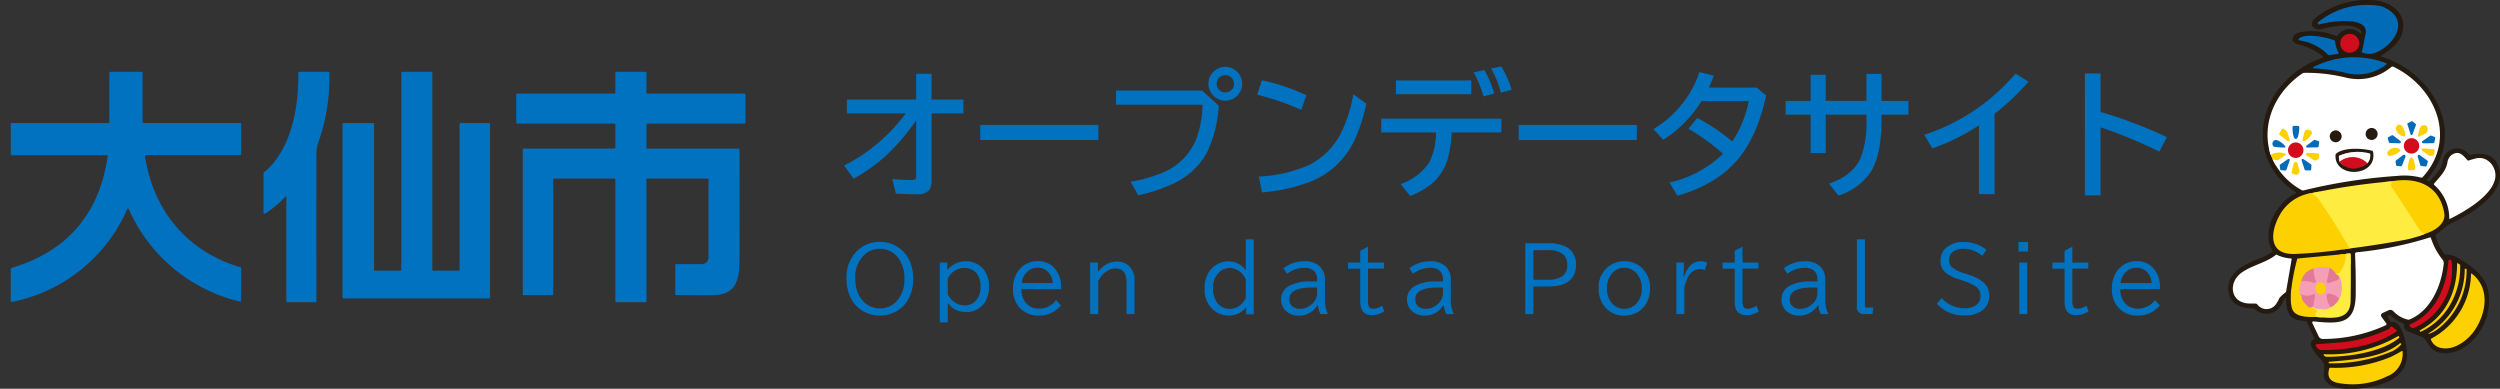 <svg xmlns="http://www.w3.org/2000/svg" xmlns:xlink="http://www.w3.org/1999/xlink" width="422.974" height="65.774" viewBox="0 0 422.974 65.774"><rect x="0" y="0" width="422.974" height="65.774" fill="#333333" stroke="none"/><defs><clipPath id="a"><rect width="367" height="44" transform="translate(29 28)" fill="#fff" stroke="#707070" stroke-width="1"/></clipPath><clipPath id="b"><path d="M25.345,64.887l.337.763a11.647,11.647,0,0,0,4.938,5.211.363.363,0,0,0,.292.035,92.364,92.364,0,0,1,15.846-2.45,11.407,11.407,0,0,1,4.035.289.241.241,0,0,0,.261-.076c5.939-6.495,2.173-15.252-4.912-18.671a.386.386,0,0,0-.407.044,8.642,8.642,0,0,1-7.677,1.776,27.723,27.723,0,0,0-7.045-.8.494.494,0,0,0-.289.089C26.228,54.138,23.638,59.482,25.345,64.887Zm20.444,4.48a114.324,114.324,0,0,0-13.4,1.967,7.346,7.346,0,0,0-5.535,3.781c-1.528,2.758-2,6.679,2.548,6.536a78.675,78.675,0,0,0,9.342-.934q4.433-.548,9.167-1.424a18.349,18.349,0,0,0,3.559-1.052c1.478-.429,3.559-1.64,3.254-3.483C53.936,70.038,50.11,68.583,45.789,69.367Zm-7.75,12.281-8.033.766a.2.2,0,0,0-.191.159c-.531,2.018-1.706,7.21-.616,8.776.705,1.014,2.736.995,3.838.963,2.7.2,5.793.658,5.843-2.755q.076-5.319-.006-7.817a.18.18,0,0,0-.194-.2A1.736,1.736,0,0,0,38.039,81.648Z" transform="translate(-24.816 -49.949)"/></clipPath><clipPath id="c"><path d="M62.912,97.078q2.059,2.169,4.706.251a2.119,2.119,0,0,0,.5-1.484.2.2,0,0,0-.175-.21,7.952,7.952,0,0,0-5.008.378.248.248,0,0,0-.14.276Z" transform="translate(-62.787 -95.409)"/></clipPath></defs><g transform="translate(-784 205.887)"><g transform="translate(755 -223)" clip-path="url(#a)"><g transform="translate(2 4.669)"><g transform="translate(28.819 24.597)"><g transform="translate(0)"><path d="M336.969,78.523c1.379,9.168,7.129,16.139,16.094,18.774a.212.212,0,0,1,.17.225v5.43c0,.144-.07.2-.206.166a27.432,27.432,0,0,1-18.811-15.656.139.139,0,0,0-.254,0,27.028,27.028,0,0,1-19.449,15.707.215.215,0,0,1-.262-.21V97.685a.261.261,0,0,1,.2-.276q14.083-4.23,16.209-18.922a.118.118,0,0,0-.118-.136H314.434a.164.164,0,0,1-.184-.184V73.1a.164.164,0,0,1,.184-.184h16.312a.164.164,0,0,0,.184-.184V64.434a.164.164,0,0,1,.184-.184h5.253a.164.164,0,0,1,.184.184v8.294a.164.164,0,0,0,.184.184h16.356a.139.139,0,0,1,.14.136v5.117a.164.164,0,0,1-.184.184H337.116C337,78.35,336.95,78.409,336.969,78.523Z" transform="translate(-314.25 -64.25)" fill="#0172c0"/><path d="M433.94,85.391a17.835,17.835,0,0,1-3.436,2.853.165.165,0,0,1-.254-.136V81.494a.335.335,0,0,1,.129-.273c4.619-3.8,5.85-11.118,5.758-16.773a.172.172,0,0,1,.2-.2h4.877a.163.163,0,0,1,.184.181,32.724,32.724,0,0,1-1.832,11.649,6.221,6.221,0,0,0-.365,2.027q-.017,12.491,0,25.015a.108.108,0,0,1-.107.111H434.3a.164.164,0,0,1-.184-.184V85.461C434.121,85.284,434.062,85.262,433.94,85.391Z" transform="translate(-387.489 -64.25)" fill="#0172c0"/><path d="M481.835,97.887h4.35a.131.131,0,0,0,.129-.129V73.042a.131.131,0,0,1,.129-.129h4.9a.131.131,0,0,1,.129.129v29.417a.131.131,0,0,1-.129.129H466.629a.131.131,0,0,1-.129-.129V73.042a.131.131,0,0,1,.129-.129h5.087a.131.131,0,0,1,.129.129V97.758a.131.131,0,0,0,.129.129l4.35,0a.131.131,0,0,0,.129-.129V64.379a.131.131,0,0,1,.129-.129h4.995a.131.131,0,0,1,.129.129V97.758A.131.131,0,0,0,481.835,97.887Z" transform="translate(-410.376 -64.25)" fill="#0172c0"/><path d="M568.276,73.189V77.06a.164.164,0,0,0,.184.184h15.383a.159.159,0,0,1,.181.181q.033,9.317,0,18.6c-.011,3.3-.5,5.854-4.228,5.994q-1.609.061-6.462,0a.155.155,0,0,1-.173-.177V96.966a.164.164,0,0,1,.184-.184h4.331a1.1,1.1,0,0,0,1.106-1.106V82.4a.091.091,0,0,0-.092-.092H568.368a.091.091,0,0,0-.092.092v20.643a.164.164,0,0,1-.184.184h-4.884a.164.164,0,0,1-.184-.184V82.5a.164.164,0,0,0-.184-.184H552.7a.164.164,0,0,0-.184.184V101.85a.164.164,0,0,1-.184.184H547.54a.164.164,0,0,1-.184-.184V77.428a.164.164,0,0,1,.184-.184h15.3a.164.164,0,0,0,.184-.184V73.189a.164.164,0,0,0-.184-.184h-16.4a.164.164,0,0,1-.185-.184v-4.7a.164.164,0,0,1,.185-.184h16.4a.164.164,0,0,0,.184-.184V64.434a.164.164,0,0,1,.184-.184h4.884a.164.164,0,0,1,.184.184v3.318a.164.164,0,0,0,.184.184h16.4a.164.164,0,0,1,.184.184v4.7a.183.183,0,0,1-.184.184h-16.4A.164.164,0,0,0,568.276,73.189Z" transform="translate(-460.728 -64.25)" fill="#0172c0"/></g></g><path d="M13.488-18.066h2.6V-13.7h5.39v2.326h-5.39V-.148a2.912,2.912,0,0,1-.443,1.8,2.565,2.565,0,0,1-2.088.658q-1.782,0-3.506-.113L9.437-.262q1.782.159,3.37.159.533,0,.624-.238a1.118,1.118,0,0,0,.057-.409v-9.464A35.846,35.846,0,0,1,8.643-4.472,28.132,28.132,0,0,1,2.9-.33L1.278-2.543a29.3,29.3,0,0,0,10.44-8.828H1.766V-13.7H13.488ZM24.326-9.419H44.309v2.553H24.326Zm22.968-5.81h14.57l2.814,2.553a21.159,21.159,0,0,1-1.963,7.841A12.18,12.18,0,0,1,57.234.4a28.815,28.815,0,0,1-6.173,2.088l-1.3-2.3a23.1,23.1,0,0,0,6-1.793,10.217,10.217,0,0,0,5.106-5.424,17.272,17.272,0,0,0,1.067-5.821H47.293ZM65.8-19.246a2.759,2.759,0,0,1,1.452.42,2.72,2.72,0,0,1,1.055,1.112,2.774,2.774,0,0,1,.34,1.328,2.792,2.792,0,0,1-.794,1.963,2.731,2.731,0,0,1-2.077.9A2.7,2.7,0,0,1,64.6-13.8a2.871,2.871,0,0,1-1.146-.953A2.816,2.816,0,0,1,62.93-16.4a2.768,2.768,0,0,1,.352-1.339,2.915,2.915,0,0,1,.942-1.044A2.832,2.832,0,0,1,65.8-19.246Zm-.011,1.4a1.455,1.455,0,0,0-.794.238,1.369,1.369,0,0,0-.67,1.237,1.4,1.4,0,0,0,.4,1,1.412,1.412,0,0,0,1.067.454,1.433,1.433,0,0,0,.67-.159,1.36,1.36,0,0,0,.794-1.294,1.417,1.417,0,0,0-.443-1.055A1.366,1.366,0,0,0,65.79-17.851Zm12.846,5.878a44.922,44.922,0,0,0-7.455-2.565l.794-2.44A33.672,33.672,0,0,1,79.5-14.435ZM71.464-.682a23.782,23.782,0,0,0,8.6-2.009,12.242,12.242,0,0,0,5.4-5.572,24.758,24.758,0,0,0,1.986-6.355l2.179,1.6a26.938,26.938,0,0,1-2.224,6.672A13.893,13.893,0,0,1,80.19.181,30.236,30.236,0,0,1,72,2Zm20.7-9.8H112.5V-8.16h-8.409a18.785,18.785,0,0,1-.726,4.63A8.642,8.642,0,0,1,100.48.725,14.209,14.209,0,0,1,97.065,2.6L95.442.578a9.374,9.374,0,0,0,4.879-3.7,11.611,11.611,0,0,0,1.112-5.038H92.163Zm2.485-6.457H107.4v2.326H94.648Zm14.831,2.689a20.577,20.577,0,0,0-1.657-4.062l1.793-.4a15.983,15.983,0,0,1,1.645,3.994Zm2.928-.624a15.352,15.352,0,0,0-1.657-4.085l1.725-.352a15.879,15.879,0,0,1,1.748,3.926Zm3.019,5.458h19.983v2.553H115.425Zm40.25-6.321,1.623,1.328Q155.71-7.15,152.147-3.167A18.19,18.19,0,0,1,147.04.691a23.388,23.388,0,0,1-4.777,1.861L140.947.317A18.9,18.9,0,0,0,150-4.54a34.356,34.356,0,0,0-5.855-4.221l1.487-1.838a32.387,32.387,0,0,1,5.935,3.994,19.124,19.124,0,0,0,2.78-6.854h-7.989a20.344,20.344,0,0,1-6.468,6.548l-1.668-1.8a18.127,18.127,0,0,0,5.912-5.731,15.61,15.61,0,0,0,1.85-3.915l2.462.6q-.374,1.021-.84,2.02Zm18.588-2.326h2.553v4.584h4.55v2.326h-4.55v.715q0,5.787-1.657,8.692a10.217,10.217,0,0,1-5.64,4.278L167.931.51q3.949-1.362,5.288-4.2a16.386,16.386,0,0,0,1.044-6.718v-.749h-6.888v6.5h-2.553v-6.5H160.59v-2.326h4.233V-17.9h2.553v4.414h6.888Zm19.03,20.357V-9.351a35.733,35.733,0,0,1-7.875,3.9l-1.373-2.3a34.128,34.128,0,0,0,8.817-4.357,36.088,36.088,0,0,0,6.627-6l2.19,1.373a41.22,41.22,0,0,1-5.742,5.435V2.291Zm17.93-20.426h2.644v6.513A78.56,78.56,0,0,1,225.09-7.354L223.819-4.9a78.043,78.043,0,0,0-9.952-4.119V2.507h-2.644Z" transform="translate(168.521 43)" fill="#0172c0"/><path d="M6.346-11.188a5.373,5.373,0,0,1,3.026.881,5.506,5.506,0,0,1,2.137,2.7,7.306,7.306,0,0,1,.462,2.636,7.082,7.082,0,0,1-.78,3.365A5.212,5.212,0,0,1,8.974.633a5.636,5.636,0,0,1-2.657.628A5.389,5.389,0,0,1,2.887.128,5.5,5.5,0,0,1,1.024-2.624,7.561,7.561,0,0,1,.67-4.97,6.238,6.238,0,0,1,2.5-9.7,5.338,5.338,0,0,1,6.346-11.188ZM6.3-10.018a3.723,3.723,0,0,0-2.39.83A5.077,5.077,0,0,0,2.165-4.963a6.083,6.083,0,0,0,.6,2.78A4.112,4.112,0,0,0,4.035-.674,3.8,3.8,0,0,0,6.324.048a3.72,3.72,0,0,0,3.1-1.516,5.533,5.533,0,0,0,1.054-3.5A5.559,5.559,0,0,0,9.364-8.552,3.743,3.743,0,0,0,6.3-10.018ZM17.738-7.7v1.256a4.127,4.127,0,0,1,1.3-1.033,3.784,3.784,0,0,1,1.748-.433,3.792,3.792,0,0,1,2.99,1.256,4.4,4.4,0,0,1,1,3.026A4.651,4.651,0,0,1,24-.854,3.662,3.662,0,0,1,20.822.669a3.663,3.663,0,0,1-2.08-.607,3.337,3.337,0,0,1-.932-.975V2.417H16.468V-7.7Zm.072,5.365A3.171,3.171,0,0,0,20.605-.457a2.483,2.483,0,0,0,2.2-1.1,3.644,3.644,0,0,0,.549-2.087,3.458,3.458,0,0,0-.628-2.166,2.586,2.586,0,0,0-2.174-.968,2.877,2.877,0,0,0-1.488.419,3.372,3.372,0,0,0-1.256,1.358Zm19.177-.859H30.265a3.689,3.689,0,0,0,.643,2.188A2.832,2.832,0,0,0,33.319.1a3.439,3.439,0,0,0,2.8-1.444l.838.888a4.6,4.6,0,0,1-3.7,1.726A4.164,4.164,0,0,1,29.781-.269a4.682,4.682,0,0,1-.939-2.99,5.2,5.2,0,0,1,.679-2.693,3.954,3.954,0,0,1,1.805-1.625,4.036,4.036,0,0,1,1.69-.361,3.628,3.628,0,0,1,3.2,1.661,4.722,4.722,0,0,1,.773,2.7ZM35.572-4.227a2.94,2.94,0,0,0-.679-1.748,2.4,2.4,0,0,0-1.906-.852,2.478,2.478,0,0,0-1.553.542,2.983,2.983,0,0,0-1.112,2.058ZM43.217-7.7v1.567a4.581,4.581,0,0,1,1.531-1.314,3.474,3.474,0,0,1,1.625-.419,3.181,3.181,0,0,1,1.856.534A3.218,3.218,0,0,1,49.4-4.494V1.023H48.055V-4.328Q48.055-6.7,46.2-6.7a2.654,2.654,0,0,0-1.386.4,3.84,3.84,0,0,0-1.553,1.769V1.023H41.9V-7.7Zm25.017-3.921h1.343V1.066H68.292V-.2a3.125,3.125,0,0,1-.751.794,3.719,3.719,0,0,1-2.21.672A3.874,3.874,0,0,1,62.984.518a4.441,4.441,0,0,1-1.719-3.849,5.133,5.133,0,0,1,.643-2.614,3.842,3.842,0,0,1,1.979-1.7,3.943,3.943,0,0,1,1.408-.26,3.47,3.47,0,0,1,2.181.737,3.193,3.193,0,0,1,.758.845Zm0,6.773a3.152,3.152,0,0,0-2.686-1.935,2.58,2.58,0,0,0-1.74.657A3.516,3.516,0,0,0,62.688-3.3a4,4,0,0,0,.534,2.137,2.568,2.568,0,0,0,2.332,1.3,2.748,2.748,0,0,0,1.8-.679,3.743,3.743,0,0,0,.881-1.141Zm12.057.354v-.282a1.983,1.983,0,0,0-.57-1.553,2.336,2.336,0,0,0-1.6-.469A4.69,4.69,0,0,0,75.2-5.779l-.592-.96a5.7,5.7,0,0,1,3.531-1.17,3.563,3.563,0,0,1,2.722.975A3.123,3.123,0,0,1,81.62-4.71v3.134a5.408,5.408,0,0,0,.52,2.6h-1.3a5.543,5.543,0,0,1-.419-1.538h-.043A3.589,3.589,0,0,1,79.165.742a3.6,3.6,0,0,1-2.015.534A2.992,2.992,0,0,1,75.077.539a2.554,2.554,0,0,1-.867-1.986A2.538,2.538,0,0,1,75.475-3.7a7.22,7.22,0,0,1,3.806-.794Zm0,1.025h-.932q-3.755,0-3.755,2.007a1.526,1.526,0,0,0,.4,1.083,1.781,1.781,0,0,0,1.35.513,2.93,2.93,0,0,0,1.95-.708,2.475,2.475,0,0,0,.982-1.95Zm8.62-6.911V-7.7h2.7v1.033h-2.7v5.43a2.588,2.588,0,0,0,.108.888.736.736,0,0,0,.758.469A2.658,2.658,0,0,0,91.287-.4l.376.96a3.7,3.7,0,0,1-2.1.643Q87.6,1.2,87.6-1.064v-5.6H85.538V-7.7H87.6V-9.686Zm12.678,5.885v-.282a1.983,1.983,0,0,0-.57-1.553,2.336,2.336,0,0,0-1.6-.469A4.69,4.69,0,0,0,96.5-5.779l-.592-.96a5.7,5.7,0,0,1,3.531-1.17,3.563,3.563,0,0,1,2.722.975,3.123,3.123,0,0,1,.758,2.224v3.134a5.408,5.408,0,0,0,.52,2.6h-1.3a5.543,5.543,0,0,1-.419-1.538h-.043A3.589,3.589,0,0,1,100.462.742a3.6,3.6,0,0,1-2.015.534A2.992,2.992,0,0,1,96.375.539a2.554,2.554,0,0,1-.867-1.986A2.538,2.538,0,0,1,96.772-3.7a7.22,7.22,0,0,1,3.806-.794Zm0,1.025h-.932q-3.755,0-3.755,2.007a1.526,1.526,0,0,0,.4,1.083,1.781,1.781,0,0,0,1.35.513,2.93,2.93,0,0,0,1.95-.708,2.475,2.475,0,0,0,.982-1.95Zm13.932-7.488h4.008a6.178,6.178,0,0,1,2.925.607,2.938,2.938,0,0,1,.924.773,3.4,3.4,0,0,1,.729,2.181q0,3.748-4.658,3.748h-2.556V1.023h-1.372ZM116.893-9.8V-4.79h2.275a4.691,4.691,0,0,0,2.585-.549,2.273,2.273,0,0,0,.859-2.036A2.108,2.108,0,0,0,121.63-9.3a4.183,4.183,0,0,0-2.224-.5ZM132.3-7.924a4.144,4.144,0,0,1,3.018,1.213,4.5,4.5,0,0,1,1.307,3.365,5.2,5.2,0,0,1-.448,2.2A4.014,4.014,0,0,1,134.424.742a4.4,4.4,0,0,1-2.152.534,4.067,4.067,0,0,1-3.365-1.567,4.758,4.758,0,0,1-.975-3.055,4.385,4.385,0,0,1,1.661-3.676A4.29,4.29,0,0,1,132.3-7.924Zm-.036,1.112a2.656,2.656,0,0,0-2.181,1.1,3.749,3.749,0,0,0-.744,2.39,4.1,4.1,0,0,0,.383,1.813A2.869,2.869,0,0,0,130.741-.32a2.756,2.756,0,0,0,1.545.455,2.72,2.72,0,0,0,1.82-.672,3.491,3.491,0,0,0,1.112-2.795,3.681,3.681,0,0,0-.859-2.527A2.687,2.687,0,0,0,132.265-6.812ZM142.3-5.288h.058q.917-2.621,2.838-2.621a2.606,2.606,0,0,1,1.112.238l-.419,1.242a2.163,2.163,0,0,0-.881-.166q-1.834,0-2.578,3.062V1.023h-1.358V-7.7h1.3Zm9.97-5.091V-7.7h2.7v1.033h-2.7v5.43a2.587,2.587,0,0,0,.108.888.736.736,0,0,0,.758.469,2.658,2.658,0,0,0,1.509-.52l.376.96a3.7,3.7,0,0,1-2.1.643q-1.964,0-1.964-2.267v-5.6H148.9V-7.7h2.058V-9.686Zm12.678,5.885v-.282a1.983,1.983,0,0,0-.57-1.553,2.336,2.336,0,0,0-1.6-.469,4.69,4.69,0,0,0-2.917,1.018l-.592-.96a5.7,5.7,0,0,1,3.531-1.17,3.563,3.563,0,0,1,2.722.975,3.123,3.123,0,0,1,.758,2.224v3.134a5.407,5.407,0,0,0,.52,2.6h-1.3a5.543,5.543,0,0,1-.419-1.538h-.043A3.589,3.589,0,0,1,163.821.742a3.6,3.6,0,0,1-2.015.534,2.992,2.992,0,0,1-2.072-.737,2.554,2.554,0,0,1-.867-1.986A2.538,2.538,0,0,1,160.131-3.7a7.22,7.22,0,0,1,3.806-.794Zm0,1.025h-.932q-3.755,0-3.755,2.007a1.526,1.526,0,0,0,.4,1.083,1.781,1.781,0,0,0,1.35.513,2.93,2.93,0,0,0,1.95-.708,2.475,2.475,0,0,0,.982-1.95Zm6.677-8.153h1.358V-.363q0,.282.267.282h1.155l-.152,1.1h-1.372A1.1,1.1,0,0,1,171.625-.2ZM185.983-1.7A4.979,4.979,0,0,0,189.876.034a3.092,3.092,0,0,0,1.892-.505,1.845,1.845,0,0,0,.765-1.553,1.9,1.9,0,0,0-.751-1.574,7.573,7.573,0,0,0-2.116-1l-.787-.267a7.56,7.56,0,0,1-2.109-1,2.515,2.515,0,0,1-1-2.087,2.847,2.847,0,0,1,1.025-2.311,4.321,4.321,0,0,1,2.874-.91,6.081,6.081,0,0,1,3.878,1.329l-.722,1.033a4.564,4.564,0,0,0-3.163-1.206,2.762,2.762,0,0,0-1.863.563,1.73,1.73,0,0,0-.578,1.372,1.559,1.559,0,0,0,.513,1.191,5.713,5.713,0,0,0,2.044,1.011l.859.282a6.319,6.319,0,0,1,2.527,1.358,2.926,2.926,0,0,1,.859,2.145A2.989,2.989,0,0,1,192.793.445a4.832,4.832,0,0,1-2.946.8,5.925,5.925,0,0,1-4.694-1.986Zm12.981-9.474h1.625v1.61h-1.625Zm.13,3.473h1.358V1.023h-1.358Zm8.981-2.679V-7.7h2.7v1.033h-2.7v5.43a2.587,2.587,0,0,0,.108.888.736.736,0,0,0,.758.469,2.658,2.658,0,0,0,1.509-.52l.376.96a3.7,3.7,0,0,1-2.1.643q-1.964,0-1.964-2.267v-5.6H204.7V-7.7h2.058V-9.686Zm14.83,7.185h-6.723a3.689,3.689,0,0,0,.643,2.188A2.832,2.832,0,0,0,219.237.1a3.439,3.439,0,0,0,2.8-1.444l.838.888a4.6,4.6,0,0,1-3.7,1.726A4.164,4.164,0,0,1,215.7-.269a4.682,4.682,0,0,1-.939-2.99,5.2,5.2,0,0,1,.679-2.693,3.954,3.954,0,0,1,1.805-1.625,4.036,4.036,0,0,1,1.69-.361,3.628,3.628,0,0,1,3.2,1.661,4.722,4.722,0,0,1,.773,2.7ZM221.49-4.227a2.94,2.94,0,0,0-.679-1.748,2.4,2.4,0,0,0-1.906-.852,2.478,2.478,0,0,0-1.553.542,2.983,2.983,0,0,0-1.112,2.058Z" transform="translate(169.543 64.561)" fill="#0172c0"/></g></g><g transform="translate(1157.076 -220.384)"><path d="M18.5,71.782l-1.287-2.815a.208.208,0,0,0-.181-.13c-1.5-.165-2.65-.305-3.1-1.938a4.647,4.647,0,0,1-.213-1.424c.035-.677-.111-.721-.438-.127a5.373,5.373,0,0,1-.715,1.227,2.856,2.856,0,0,1-4.14.222.5.5,0,0,0-.3-.1c-1.916-.01-3.749-.674-4.115-2.612-.69-3.67,3.165-5.071,5.72-6.056a9.034,9.034,0,0,0,1.6-.9.149.149,0,0,0,.054-.226c-1.976-3.365.775-8.233,3.956-9.71a.116.116,0,0,0,.013-.2c-7.1-4.4-7.245-13.314-1.586-18.944a15.614,15.614,0,0,1,6.088-3.775.156.156,0,0,0,.051-.267,10.572,10.572,0,0,0-4.137-1.992c-1.773-.556-.839-1.884.483-2.1a10.6,10.6,0,0,1,5.891.674.188.188,0,0,0,.235-.057,2.53,2.53,0,0,1,3.892-.388c.111.086.168.057.168-.083v-.162a.4.4,0,0,0-.14-.311c-1.468-1.309-4.766-.648-6.692-.153a1.442,1.442,0,0,1-1.35-.372.416.416,0,0,1-.146-.251,1.171,1.171,0,0,1,.375-1.138,13.945,13.945,0,0,1,10.276-3.108c2.348.238,4.862,1.764,4.76,4.445-.092,2.393-1.91,3.7-3.711,4.909-.1.07-.1.124.025.162,8.7,2.653,14.626,12.926,7.721,20.775a.139.139,0,0,0,.032.21l.073.048a.344.344,0,0,0,.432-.06,18.585,18.585,0,0,0,1.662-1.98c.493-.75.381-1.757.969-2.539a2.487,2.487,0,0,1,3.915.064.255.255,0,0,0,.254.086c1.967-.375,3.686-.235,4.579,1.621,2.208,4.6-4.677,8.554-7.883,10-.985.445-1.551,1.29-2.52,1.821a.215.215,0,0,0-.1.251,10.2,10.2,0,0,0,1.484,3.06.266.266,0,0,0,.241.121,3.91,3.91,0,0,1,2.094.588c3.079,1.773,5.484,3.7,5.252,7.575a9.575,9.575,0,0,1-4.118,7.5c-1.325.963-3.759,1.493-5.246.518-.944-.613-1.176-1.951-2.167-2.313-.785-.289-1.579-.616-2.386-.976a.739.739,0,0,1-.423-.81.417.417,0,0,0-.1-.337.619.619,0,0,0-.276-.184,4.723,4.723,0,0,1-1.738-1.1.58.58,0,0,0-.343-.194.536.536,0,0,0-.276.051.135.135,0,0,0-.07.219l.423.718a.31.31,0,0,0,.286.149c2.008-.14,2.612,4.569,2.545,5.907-.226,4.534-6.584,5.529-10.181,5.4-1.522-.057-3.613-.426-3.886-2.126-.1-.6.362-1.884-.257-2.561-.569-.62-3.031-3.1-1.395-3.635A.1.1,0,0,0,18.5,71.782Z" transform="translate(0 0)" fill="#241a10"/><g transform="translate(10.563 25.762)" clip-path="url(#b)"><path d="M26.817,96.915l.728.111a.392.392,0,0,0,.3-.07l1.115-.778a.124.124,0,0,0-.029-.219,2.929,2.929,0,0,0-2.447.194" transform="translate(-25.951 -81.215)" fill="none" stroke="#fee880" stroke-width="2"/><path d="M96.25,119.935a2.393,2.393,0,0,1-.928-.642q-2.388-3.713-4.817-7.41a.283.283,0,0,1-.029-.283,1.123,1.123,0,0,0,.092-.54" transform="translate(-69.595 -91.642)" fill="none" stroke="#fede21" stroke-width="2"/><path d="M55.005,126.633q-2.493-4.347-5.313-8.376a1.771,1.771,0,0,0-.531-.47c-.3-.181-.473-.362-.512-.537" transform="translate(-41.077 -95.865)" fill="none" stroke="#fede21" stroke-width="2"/><path d="M48.821,179.763a.755.755,0,0,0-.118-.493.121.121,0,0,1,0-.172.427.427,0,0,1,.127-.1.22.22,0,0,0,.133-.222.321.321,0,0,0-.178-.257,4.809,4.809,0,0,0-.839-.391" transform="translate(-40.599 -137.4)" fill="none" stroke="#fede21" stroke-width="2"/><path d="M47.95,177.871a.31.31,0,0,0,.33-.121" transform="translate(-40.599 -137.141)" fill="none" stroke="#f1b36d" stroke-width="2"/><path d="M48.99,177.75c.359.531,1.036.4,1.589.486a2.059,2.059,0,0,0,1.436-.384" transform="translate(-41.309 -137.141)" fill="none" stroke="#fac67b" stroke-width="2"/><path d="M58.51,175.1a3.526,3.526,0,0,0,1.4-1.382" transform="translate(-47.804 -134.392)" fill="none" stroke="#f1b36d" stroke-width="2"/><path d="M62.872,165.342a3.737,3.737,0,0,0,.489-2.056,3.948,3.948,0,0,0-.512-1.846" transform="translate(-50.765 -126.014)" fill="none" stroke="#fac67b" stroke-width="2"/><path d="M61.479,160.314a1.808,1.808,0,0,1-.639-.524" transform="translate(-49.393 -124.888)" fill="none" stroke="#f1b36d" stroke-width="2"/><path d="M60.84,152.913a.65.65,0,0,0,.5.108.556.556,0,0,0,.34-.3,4.189,4.189,0,0,0,.941-3.015" transform="translate(-49.393 -118.011)" fill="none" stroke="#fede21" stroke-width="2"/><path d="M56.963,157.14l-.419,2.17c-.067.34.064.454.391.337s.683-.235,1.052-.353a.68.68,0,0,0,.55-.788" transform="translate(-46.451 -123.08)" fill="none" stroke="#ec8ca7" stroke-width="2"/><path d="M58.4,171.783a2.291,2.291,0,0,0-1.8-.9.268.268,0,0,0-.305.286,3.438,3.438,0,0,0,.705,2" transform="translate(-46.287 -132.454)" fill="none" stroke="#ec8ca7" stroke-width="2"/><path d="M44.453,173.193l.375-1.827a.232.232,0,0,0-.3-.267,2.375,2.375,0,0,1-2.186-.029" transform="translate(-36.772 -132.584)" fill="none" stroke="#ec8ca7" stroke-width="2"/><path d="M42.86,159.655a4.2,4.2,0,0,1,2.091.248.255.255,0,0,0,.33-.334,5.04,5.04,0,0,1-.353-2.059" transform="translate(-37.126 -123.332)" fill="none" stroke="#ec8ca7" stroke-width="2"/><path d="M58.834,157.982a2.664,2.664,0,0,0-.934-.842" transform="translate(-47.387 -123.08)" fill="none" stroke="#f0a54d" stroke-width="2"/><path d="M52.08,156.795a4.369,4.369,0,0,0-2.71.118" transform="translate(-41.568 -122.735)" fill="none" stroke="#f9b85b" stroke-width="2"/><path d="M44.929,157.51a2.75,2.75,0,0,0-2.069,2.145" transform="translate(-37.126 -123.332)" fill="none" stroke="#f0a54d" stroke-width="2"/><path d="M42.257,164.26a3.138,3.138,0,0,0-.165,2.164" transform="translate(-36.523 -127.938)" fill="none" stroke="#f9b85b" stroke-width="2"/><path d="M42.338,171.07c-.01.057.041.13.153.222a.243.243,0,0,1,.089.242c-.1.575.6,1.128.937,1.563a.62.62,0,0,0,.6.216" transform="translate(-36.769 -132.584)" fill="none" stroke="#f0a54d" stroke-width="2"/></g><g transform="translate(4.695 25.762)"><path d="M25.681,65.65l.728.111a.392.392,0,0,0,.3-.07l1.115-.778a.125.125,0,0,0-.029-.219,2.929,2.929,0,0,0-2.447.194c-1.706-5.4.883-10.75,5.38-13.79a.494.494,0,0,1,.289-.089,27.723,27.723,0,0,1,7.045.8,8.642,8.642,0,0,0,7.677-1.776.386.386,0,0,1,.407-.044c7.086,3.419,10.851,12.176,4.912,18.671a.241.241,0,0,1-.261.076,11.407,11.407,0,0,0-4.035-.289A92.364,92.364,0,0,0,30.912,70.9a.363.363,0,0,1-.292-.035A11.647,11.647,0,0,1,25.681,65.65Z" transform="translate(-18.948 -49.949)" fill="#fff"/><path d="M119.343,97.213a11.509,11.509,0,0,1,1.134-.337c2.043-.531,3.692,1.57,3.282,3.457-.635,2.949-5.163,5.538-7.651,6.768a.07.07,0,0,1-.1-.06,7.53,7.53,0,0,0-2.526-5.669.171.171,0,0,1-.019-.267c.956-1.138,2.062-2.158,2.259-3.711a1.9,1.9,0,0,1,.721-1.141c1.236-.753,1.824.016,2.615.89A.241.241,0,0,0,119.343,97.213Z" transform="translate(-79.389 -81.332)" fill="#fff"/><path d="M61.5,153.265l-.883.413c-.365.172-.429.419-.191.747l.75,1.023a.213.213,0,0,1-.083.321,25.373,25.373,0,0,1-10.661,2.32.76.76,0,0,1-.686-.435l-1.023-2.148q-.2-.434.267-.381c4.306.445,6.956.473,7.019-4.5q.043-3.336-.108-6.924a.266.266,0,0,1,.232-.273,60.247,60.247,0,0,0,12.408-2.51.14.14,0,0,1,.2.1,11.3,11.3,0,0,0,2.021,3.727,1.11,1.11,0,0,1,.118.8c-.41,3.591-2.189,7.788-5.758,9.243a.488.488,0,0,1-.308.025,4.863,4.863,0,0,1-2.4-1.382A.73.73,0,0,0,61.5,153.265Z" transform="translate(-35.219 -112.005)" fill="#fff"/><path d="M13.738,150.028a5.7,5.7,0,0,0,2.415.651c.114,0,.162.064.143.175l-.921,5.36a.428.428,0,0,1-.137.251,4.583,4.583,0,0,0-1.026.947,5.048,5.048,0,0,1-.677,1.163,1.943,1.943,0,0,1-3.057-.133.381.381,0,0,0-.27-.121c-.292-.01-.581-.013-.871-.01-3.46.051-3.845-3.552-1.512-5.217,1.808-1.29,4.086-1.63,5.872-3.063A.033.033,0,0,1,13.738,150.028Z" transform="translate(-6.35 -118.224)" fill="#fff"/></g><g transform="translate(11.091 40.324)"><path d="M26.817,96.915l-.337-.763a2.929,2.929,0,0,1,2.447-.194.124.124,0,0,1,.029.219l-1.115.778a.392.392,0,0,1-.3.07Z" transform="translate(-26.48 -95.777)" fill="#fdd001"/><path d="M96.25,119.5a2.393,2.393,0,0,1-.928-.642q-2.388-3.713-4.817-7.41a.283.283,0,0,1-.029-.283,1.123,1.123,0,0,0,.092-.54c4.321-.785,8.147.67,8.935,5.392C99.808,117.864,97.727,119.074,96.25,119.5Z" transform="translate(-70.124 -105.772)" fill="#fdd001"/><path d="M34.458,117.25c.038.175.21.356.512.537a1.771,1.771,0,0,1,.531.47q2.817,4.027,5.313,8.376a78.675,78.675,0,0,1-9.342.934c-4.55.143-4.077-3.778-2.548-6.536A7.346,7.346,0,0,1,34.458,117.25Z" transform="translate(-27.414 -110.427)" fill="#fdd001"/><path d="M46.488,149.71a4.189,4.189,0,0,1-.941,3.015.556.556,0,0,1-.34.3.65.65,0,0,1-.5-.108,2.664,2.664,0,0,0-.934-.842,4.369,4.369,0,0,0-2.71.118A2.75,2.75,0,0,0,39,154.333a3.138,3.138,0,0,0-.165,2.164c-.01.057.041.13.153.222a.242.242,0,0,1,.089.241c-.1.575.6,1.128.937,1.563a.62.62,0,0,0,.6.216,4.81,4.81,0,0,1,.839.391.321.321,0,0,1,.178.257.22.22,0,0,1-.133.222.427.427,0,0,0-.127.1.121.121,0,0,0,0,.172.755.755,0,0,1,.118.493c-1.1.032-3.133.051-3.838-.963-1.09-1.567.086-6.759.616-8.776a.2.2,0,0,1,.191-.159Z" transform="translate(-33.794 -132.573)" fill="#fdd001"/><path d="M105.877,165.978c4.366-2.316,6.288-6.46,6.282-11.29a.064.064,0,0,1,.1-.057l.3.175a.242.242,0,0,1,.13.219,12.719,12.719,0,0,1-1.446,6.164,11.177,11.177,0,0,1-5.224,5.04.086.086,0,0,1-.111-.035l-.057-.108A.071.071,0,0,1,105.877,165.978Z" transform="translate(-80.616 -135.924)" fill="#fdd001"/><path d="M116.927,157.706a12.516,12.516,0,0,1-4.83,10.041,5.058,5.058,0,0,1-1.3.753c-.438.159-.464.108-.076-.149a12.659,12.659,0,0,0,5.885-10.708.084.084,0,0,1,.083-.079l.086,0A.129.129,0,0,1,116.927,157.706Z" transform="translate(-83.769 -137.928)" fill="#fdd001"/><path d="M111.885,171.127a12.637,12.637,0,0,0,6.7-10.915.084.084,0,0,1,.137-.064c3.133,2.444,2.45,6.638.515,9.545-1.138,1.706-3.454,3.464-5.64,3.05a2.289,2.289,0,0,1-1.789-1.4A.153.153,0,0,1,111.885,171.127Z" transform="translate(-84.682 -139.682)" fill="#fdd001"/><path d="M54.768,196.475a23,23,0,0,0,12.516-3.066c.054-.035.092-.022.114.035l.06.143a.1.1,0,0,1-.032.13c-2.939,2.463-8.6,3.187-12.179,3.2a.626.626,0,0,1-.556-.3C54.631,196.516,54.657,196.472,54.768,196.475Z" transform="translate(-45.706 -162.372)" fill="#fdd001"/><path d="M57.4,200.368c3.622-.3,9.069-.661,11.986-3.114a.106.106,0,0,1,.168.013l.064.067a.069.069,0,0,1,0,.108,4.97,4.97,0,0,1-1.5,1.141,26.16,26.16,0,0,1-10.661,2.043.094.094,0,0,1-.1-.1l-.01-.1A.057.057,0,0,1,57.4,200.368Z" transform="translate(-47.534 -164.985)" fill="#fdd001"/><path d="M67.764,202.4a19.919,19.919,0,0,0,1.865-.995c.13-.073.2-.035.2.114a4.072,4.072,0,0,1-2.6,4.128,13.26,13.26,0,0,1-8.395,1.118q-2.016-.4-1.42-2.424a.17.17,0,0,1,.184-.133A24.458,24.458,0,0,0,67.764,202.4Z" transform="translate(-47.495 -167.815)" fill="#fdd001"/></g><g transform="translate(15.812 15.31)"><path d="M59.712,21.526c-.2-2.6-6.206-1.608-7.779-1.188-.143.038-.241.038-.289,0a.225.225,0,0,1-.006-.35,13.128,13.128,0,0,1,10.546-2.723,3.64,3.64,0,0,1,.969.4c4.226,2.316.972,6.616-2.145,7.607a3.455,3.455,0,0,1-1.884-.118.131.131,0,0,1-.1-.194,20.968,20.968,0,0,0,.48-2.355A4.394,4.394,0,0,0,59.712,21.526Z" transform="translate(-48.31 -17.054)" fill="#026bb8"/><path d="M41.392,34.027c1.077-.995,4.693-.254,5.955.27a.288.288,0,0,1,.181.248,4.494,4.494,0,0,0,.572,1.818.159.159,0,0,1-.114.235l-1.376.2a.368.368,0,0,1-.327-.1,8.522,8.522,0,0,0-4.8-2.38A.167.167,0,0,1,41.392,34.027Z" transform="translate(-41.337 -28.299)" fill="#026bb8"/><path d="M49.09,46.616a15.139,15.139,0,0,1,12.24-.6.109.109,0,0,1,.029.187,7.791,7.791,0,0,1-6.765,1.465,30.881,30.881,0,0,0-5.449-.791C48.817,46.855,48.8,46.769,49.09,46.616Z" transform="translate(-46.487 -36.128)" fill="#026bb8"/></g><g transform="translate(18.694 20.218)"><circle cx="1.605" cy="1.605" r="1.605" transform="translate(4.17 0)" fill="#d10c1d"/><path d="M100.524,163.692c4.318-1.929,6.107-6.295,6.444-10.724a.242.242,0,0,1,.375-.184.478.478,0,0,1,.181.365,10.793,10.793,0,0,1-6.342,11.128.473.473,0,0,1-.553-.1l-.162-.156Q100.243,163.816,100.524,163.692Z" transform="translate(-84.492 -114.536)" fill="#d10c1d"/><path d="M55.322,190.961a24.247,24.247,0,0,0,7.458-2.205.453.453,0,0,0,.2-.181l.092-.156a.2.2,0,0,1,.3-.054l.7.566c.111.089.108.175-.01.254-3.489,2.405-8.471,3.158-12.573,3.13a1.01,1.01,0,0,1-.839-.416l-.127-.165c-.2-.264-.133-.4.2-.426Q54.347,191.069,55.322,190.961Z" transform="translate(-50.405 -138.809)" fill="#d10c1d"/></g><path d="M47.036,156.795l-.419,2.17c-.067.34.064.454.391.337s.683-.235,1.052-.353a.68.68,0,0,0,.55-.788,3.948,3.948,0,0,1,.512,1.846,3.737,3.737,0,0,1-.489,2.056,2.29,2.29,0,0,0-1.8-.9.268.268,0,0,0-.305.286,3.438,3.438,0,0,0,.705,2,2.059,2.059,0,0,1-1.436.384c-.553-.086-1.23.044-1.589-.486l.375-1.827a.231.231,0,0,0-.3-.267,2.375,2.375,0,0,1-2.186-.029,3.138,3.138,0,0,1,.165-2.164,4.2,4.2,0,0,1,2.091.248.255.255,0,0,0,.33-.334,5.04,5.04,0,0,1-.353-2.059A4.369,4.369,0,0,1,47.036,156.795Z" transform="translate(-25.96 -96.972)" fill="#f49fb5"/><g transform="translate(17.914 45.18)"><path d="M62.05,111.06a1.123,1.123,0,0,1-.092.54.283.283,0,0,0,.029.283q2.426,3.7,4.817,7.41a2.393,2.393,0,0,0,.928.642,18.348,18.348,0,0,1-3.559,1.052q-4.733.872-9.167,1.424-2.493-4.347-5.313-8.376a1.771,1.771,0,0,0-.531-.47c-.3-.181-.473-.362-.512-.537A114.325,114.325,0,0,1,62.05,111.06Z" transform="translate(-48.428 -111.06)" fill="#ffec40"/><path d="M48.821,160.145a.755.755,0,0,0-.118-.493.121.121,0,0,1,0-.172.427.427,0,0,1,.127-.1.22.22,0,0,0,.133-.222.321.321,0,0,0-.178-.257,4.809,4.809,0,0,0-.839-.391.31.31,0,0,0,.33-.121c.359.531,1.036.4,1.589.486a2.059,2.059,0,0,0,1.436-.384,3.526,3.526,0,0,0,1.4-1.382,3.737,3.737,0,0,0,.489-2.056,3.948,3.948,0,0,0-.512-1.846,1.807,1.807,0,0,1-.639-.524.65.65,0,0,0,.5.108.556.556,0,0,0,.34-.3,4.189,4.189,0,0,0,.941-3.015,1.736,1.736,0,0,1,.642-.1.18.18,0,0,1,.194.2q.081,2.5.006,7.817C54.613,160.8,51.522,160.349,48.821,160.145Z" transform="translate(-47.95 -137.2)" fill="#ffec40"/></g><g transform="translate(16.13 59.822)"><path d="M56.963,157.14a2.664,2.664,0,0,1,.934.842,1.807,1.807,0,0,0,.639.524.68.68,0,0,1-.55.788c-.369.118-.718.235-1.052.353s-.458,0-.391-.337Z" transform="translate(-52.018 -157.14)" fill="#e37999"/><path d="M44.929,157.51a5.04,5.04,0,0,0,.353,2.059.255.255,0,0,1-.33.334,4.2,4.2,0,0,0-2.091-.248A2.75,2.75,0,0,1,44.929,157.51Z" transform="translate(-42.694 -157.392)" fill="#e37999"/><path d="M42.338,171.07a2.375,2.375,0,0,0,2.186.029.232.232,0,0,1,.3.267l-.375,1.827a.31.31,0,0,1-.33.121.62.62,0,0,1-.6-.216c-.334-.435-1.042-.988-.937-1.563a.243.243,0,0,0-.089-.242C42.379,171.2,42.328,171.127,42.338,171.07Z" transform="translate(-42.336 -166.644)" fill="#e37999"/><path d="M58.4,171.783a3.526,3.526,0,0,1-1.4,1.382,3.438,3.438,0,0,1-.705-2,.268.268,0,0,1,.305-.286A2.291,2.291,0,0,1,58.4,171.783Z" transform="translate(-51.855 -166.514)" fill="#e37999"/></g><g transform="translate(21.091 36.147)"><circle cx="1.017" cy="1.017" r="1.017" transform="translate(6.069)" fill="#241a10"/><circle cx="1.007" cy="1.007" r="1.007" transform="translate(0 0.407)" fill="#241a10"/><path d="M61.147,94.511c1.35-1.087,4.541-.883,6.069-.461a.207.207,0,0,1,.156.172c.81,4.274-6.565,4.6-6.352.543A.348.348,0,0,1,61.147,94.511Z" transform="translate(-60.042 -90.19)" fill="#241a10"/></g><g transform="translate(12.545 35.587)"><path d="M94.756,82.516c.041.276-.076.384-.353.318-.61-.146-1.338-.788-1.22-1.484a.575.575,0,0,1,1.049-.219A3.369,3.369,0,0,1,94.756,82.516Z" transform="translate(-73.433 -80.87)" fill="#fdd001"/><path d="M104.875,82.808c.222-.6.168-1.411.829-1.659a.6.6,0,0,1,.782.391,1.074,1.074,0,0,1-.057.753.411.411,0,0,1-.21.222l-1.087.524A.187.187,0,0,1,104.875,82.808Z" transform="translate(-81.41 -81.035)" fill="#fdd001"/><path d="M32.493,85.069,31.136,84.02a.22.22,0,0,1-.054-.276l.41-.7a.212.212,0,0,1,.311-.064l.524.4a.2.2,0,0,1,.073.1l.426,1.354A.213.213,0,0,1,32.493,85.069Z" transform="translate(-31.055 -82.279)" fill="#fdd001"/><path d="M43.782,83.914a.514.514,0,0,1,.623-.359l.257.064a.474.474,0,0,1,.289.705,3.323,3.323,0,0,1-1.106,1.118.275.275,0,0,1-.41-.308Z" transform="translate(-39.494 -82.69)" fill="#fdd001"/><path d="M88.636,93.986a1.457,1.457,0,0,1,2.126-.432c.1.06.1.133.025.213a3.194,3.194,0,0,1-1.611.861A.476.476,0,0,1,88.636,93.986Z" transform="translate(-70.316 -89.34)" fill="#fdd001"/><path d="M107.324,93.478l1.633.143a.254.254,0,0,1,.229.286l-.083.62a.252.252,0,0,1-.257.219l-.508-.013a.283.283,0,0,1-.14-.048l-1.045-.747A.255.255,0,0,1,107.324,93.478Z" transform="translate(-82.9 -89.471)" fill="#fdd001"/><path d="M45.36,96.253c-.1-.073-.1-.178,0-.308a.253.253,0,0,1,.21-.1l1.675.1a.3.3,0,0,1,.273.229.819.819,0,0,1-.178.747.624.624,0,0,1-.826.121C46.145,96.8,45.764,96.539,45.36,96.253Z" transform="translate(-40.761 -91.09)" fill="#fdd001"/><path d="M99.851,100.548a.227.227,0,0,1-.229-.222l0-.054c-.013-1.03.238-1.868.559-1.872h.019c.324,0,.6.826.61,1.852l0,.054a.225.225,0,0,1-.222.229Z" transform="translate(-77.832 -92.83)" fill="#fdd001"/><path d="M38.937,102.567l-.191.213a.327.327,0,0,1-.315.1l-.508-.114a.329.329,0,0,1-.245-.4l.356-1.408a.326.326,0,0,1,.632,0l.343,1.309A.326.326,0,0,1,38.937,102.567Z" transform="translate(-35.567 -94.407)" fill="#fdd001"/><ellipse cx="1.033" cy="0.874" rx="1.033" ry="0.874" transform="matrix(0.115, 0.993, -0.993, 0.115, 7.773, 26.582)" fill="#fdd001"/></g><g transform="translate(11.396 35.007)"><path d="M99.378,79.358l.61-.3a.165.165,0,0,1,.178.019l.521.426a.171.171,0,0,1,.051.191l-.588,1.579a.168.168,0,0,1-.318-.01l-.54-1.706A.167.167,0,0,1,99.378,79.358Z" transform="translate(-76.455 -79.045)" fill="#026bb8"/><path d="M39.041,81.516a.247.247,0,0,1,.241.248v.041c-.013,1.064-.267,1.922-.569,1.919h-.051c-.3,0-.537-.867-.524-1.932v-.041a.243.243,0,0,1,.248-.241Z" transform="translate(-34.738 -80.727)" fill="#026bb8"/><path d="M89.036,87.668l-.184-.6a.219.219,0,0,1,.108-.254l.559-.3a.219.219,0,0,1,.235.022l1.22.937a.216.216,0,0,1-.137.388l-1.6-.044A.211.211,0,0,1,89.036,87.668Z" transform="translate(-69.331 -84.127)" fill="#026bb8"/><path d="M107.149,87.605l1.274-.88a.2.2,0,0,1,.191-.025l.547.194a.212.212,0,0,1,.137.245l-.137.658a.214.214,0,0,1-.207.172l-1.681.025A.212.212,0,0,1,107.149,87.605Z" transform="translate(-81.756 -84.258)" fill="#026bb8"/><path d="M27.562,89.3c.486-.674,1.525.267,1.878.616.305.3.245.438-.184.419-.34-.016-.772-.048-1.3-.1a.567.567,0,0,1-.346-.108A.649.649,0,0,1,27.562,89.3Z" transform="translate(-27.437 -85.88)" fill="#026bb8"/><path d="M45.429,89.956l1.252-.944a.179.179,0,0,1,.159-.029l.607.187a.18.18,0,0,1,.127.194l-.1.724a.175.175,0,0,1-.172.153l-1.76.035A.179.179,0,0,1,45.429,89.956Z" transform="translate(-39.664 -85.821)" fill="#026bb8"/><path d="M93.831,98.835l-.518-.041a.27.27,0,0,1-.245-.222l-.076-.483a.27.27,0,0,1,.1-.254l1.157-.9a.268.268,0,0,1,.413.311L94.1,98.666A.266.266,0,0,1,93.831,98.835Z" transform="translate(-72.16 -91.213)" fill="#026bb8"/><path d="M105.084,96.95l1.3.934a.228.228,0,0,1,.079.241l-.187.61a.218.218,0,0,1-.235.153l-.683-.089a.215.215,0,0,1-.178-.156l-.426-1.458A.216.216,0,0,1,105.084,96.95Z" transform="translate(-80.178 -91.232)" fill="#026bb8"/><path d="M32.276,101.055l-.674-.048a.2.2,0,0,1-.187-.178l-.067-.623a.2.2,0,0,1,.086-.184l1.293-.9a.2.2,0,0,1,.3.229l-.55,1.573A.2.2,0,0,1,32.276,101.055Z" transform="translate(-30.105 -92.716)" fill="#026bb8"/><path d="M43.285,99.16l1.255.864a.2.2,0,0,1,.089.178l-.038.677a.2.2,0,0,1-.207.194l-.724-.019a.2.2,0,0,1-.187-.14l-.5-1.525A.2.2,0,0,1,43.285,99.16Z" transform="translate(-38.032 -92.743)" fill="#026bb8"/></g><g transform="translate(14.024 37.875)"><circle cx="1.306" cy="1.306" r="1.306" transform="translate(19.599)" fill="#d10c1d"/><circle cx="1.312" cy="1.312" r="1.312" transform="translate(0 0.721)" fill="#d10c1d"/></g><g transform="translate(22.628 40.207)" clip-path="url(#c)"><path d="M67.886,99.229a3.516,3.516,0,0,0-4.706-.251" transform="translate(-63.055 -97.31)" fill="none" stroke="#e8868e" stroke-width="2"/></g><path d="M67.618,97.329a3.516,3.516,0,0,0-4.706-.251l-.121-.788a.248.248,0,0,1,.14-.276,7.952,7.952,0,0,1,5.008-.378.2.2,0,0,1,.175.21A2.119,2.119,0,0,1,67.618,97.329Z" transform="translate(-40.159 -55.202)" fill="#fff"/><path d="M67.886,99.229q-2.645,1.921-4.706-.251A3.516,3.516,0,0,1,67.886,99.229Z" transform="translate(-40.427 -57.103)" fill="#d10c1d"/></g></g></svg>